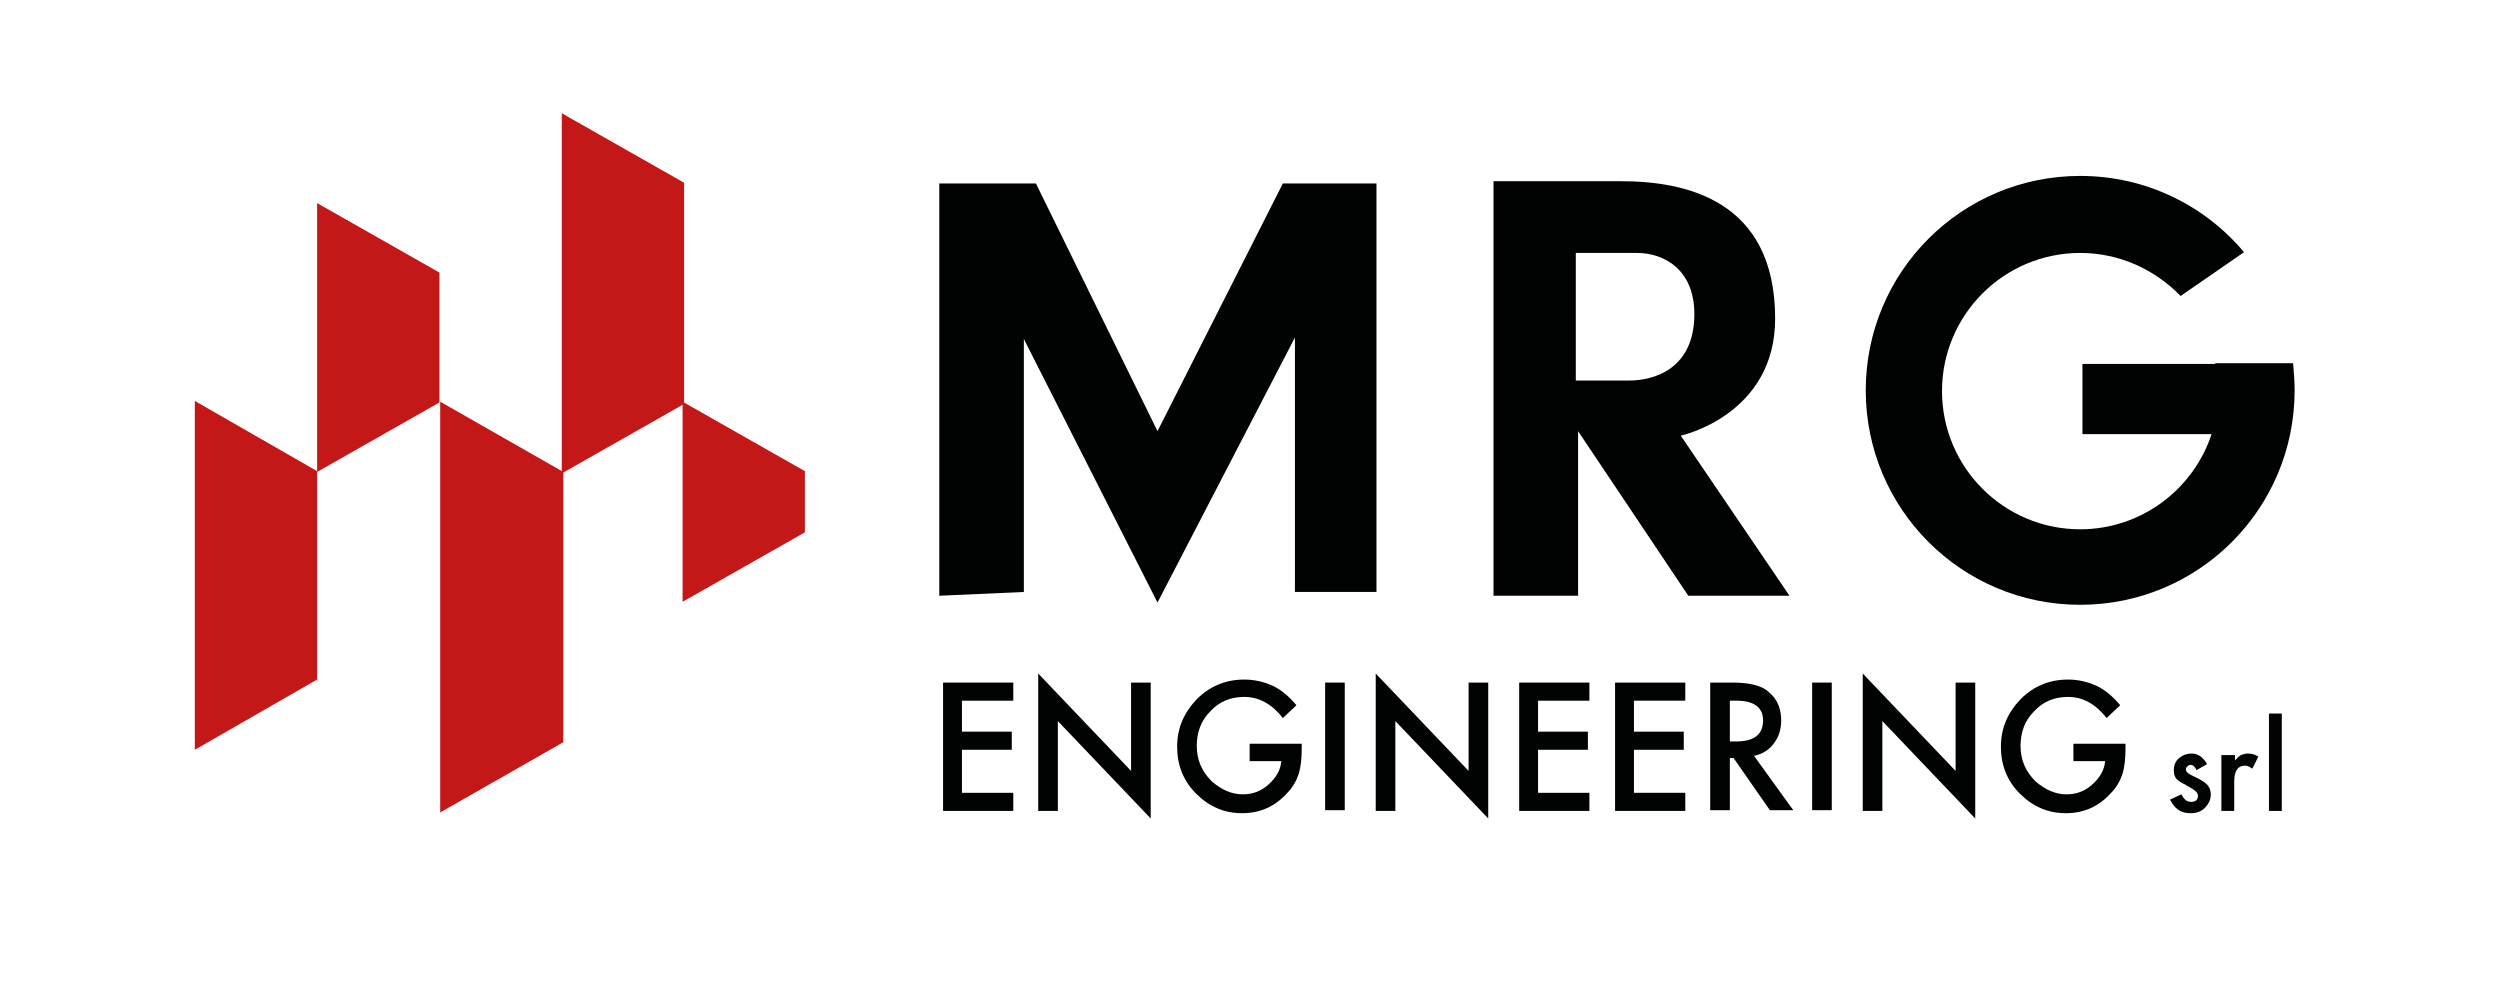 <svg xmlns="http://www.w3.org/2000/svg" xmlns:xlink="http://www.w3.org/1999/xlink" id="Livello_1" x="0px" y="0px" viewBox="0 0 331.1 130.1" style="enable-background:new 0 0 331.1 130.1;" xml:space="preserve"><style type="text/css">	.st0{fill:#C31718;}	.st1{fill:#010202;}</style><polygon class="st0" points="25.8,53.1 25.8,99.3 42,90 42,62.4 "></polygon><polygon class="st0" points="42,26.9 42,62.5 58.2,53.3 58.2,36.1 "></polygon><polygon class="st0" points="58.3,53.2 58.3,107.6 74.6,98.3 74.6,62.5 "></polygon><polygon class="st0" points="74.4,15 74.4,62.7 90.6,53.5 90.6,24.2 "></polygon><polygon class="st0" points="90.4,53.2 90.4,79.7 106.6,70.5 106.6,62.4 "></polygon><polygon class="st1" points="124.4,78.9 124.4,24.3 137.2,24.3 153.3,57.1 169.9,24.3 182.3,24.3 182.3,78.4 171.5,78.4 171.5,44.7  153.3,79.8 135.6,44.9 135.6,78.4 "></polygon><path class="st1" d="M222.6,57.7c0,0,12.5-2.7,12.5-15.5c0-15.8-12-18.2-20.4-18.2c-6,0-16.9,0-16.9,0v54.9H209V57.1l14.6,21.8H237 L222.6,57.7z M215.7,50.4c-3.6,0-7,0-7,0V33.5c0,0,4.4,0,8.1,0c3.6,0,7.6,2.2,7.6,8.1C224.4,48.7,219.3,50.4,215.7,50.4z"></path><path class="st1" d="M293.4,48.2h-17.6v9.3h17.1c-2.4,7.3-9.3,12.6-17.4,12.6c-10.1,0-18.3-8.2-18.3-18.3c0-10.1,8.2-18.3,18.3-18.3 c5.2,0,9.9,2.2,13.3,5.7l8.4-5.8c-5.2-6.2-13-10.1-21.7-10.1c-15.7,0-28.4,12.7-28.4,28.4s12.7,28.4,28.4,28.4 c15.7,0,28.4-12.7,28.4-28.4c0-1.2-0.1-2.4-0.2-3.6H293.4z"></path><g>	<path class="st1" d="M134.2,92.8h-6.8v4.1h6.6v2.4h-6.6v5.7h6.8v2.4h-9.3V90.4h9.3V92.8z"></path>	<path class="st1" d="M137.5,107.3V89.2l12.3,12.9V90.4h2.6v18l-12.3-12.9v11.9H137.5z"></path>	<path class="st1" d="M165.4,98.5h7v0.6c0,1.3-0.1,2.4-0.4,3.4c-0.3,0.9-0.8,1.8-1.5,2.5c-1.6,1.8-3.6,2.7-6,2.7  c-2.4,0-4.4-0.9-6.1-2.6c-1.7-1.7-2.5-3.8-2.5-6.2c0-2.5,0.9-4.5,2.6-6.3c1.7-1.7,3.8-2.6,6.3-2.6c1.3,0,2.6,0.3,3.7,0.8  c1.1,0.5,2.2,1.4,3.2,2.6l-1.8,1.7c-1.4-1.8-3.1-2.8-5.1-2.8c-1.8,0-3.3,0.6-4.5,1.9c-1.2,1.2-1.8,2.7-1.8,4.6c0,1.9,0.7,3.4,2,4.7  c1.3,1.1,2.6,1.7,4.1,1.7c1.3,0,2.4-0.4,3.4-1.3c1-0.9,1.6-1.9,1.7-3.1h-4.2V98.5z"></path>	<path class="st1" d="M178.1,90.4v16.9h-2.6V90.4H178.1z"></path>	<path class="st1" d="M182.2,107.3V89.2l12.3,12.9V90.4h2.6v18l-12.3-12.9v11.9H182.2z"></path>	<path class="st1" d="M210.5,92.8h-6.8v4.1h6.6v2.4h-6.6v5.7h6.8v2.4h-9.3V90.4h9.3V92.8z"></path>	<path class="st1" d="M223.2,92.8h-6.8v4.1h6.6v2.4h-6.6v5.7h6.8v2.4h-9.3V90.4h9.3V92.8z"></path>	<path class="st1" d="M232.3,100.1l5.2,7.2h-3.1l-4.8-6.9h-0.5v6.9h-2.6V90.4h3c2.2,0,3.9,0.4,4.8,1.3c1.1,0.9,1.6,2.2,1.6,3.7  c0,1.2-0.3,2.2-1,3.1C234.3,99.3,233.4,99.9,232.3,100.1z M229.1,98.2h0.8c2.4,0,3.6-0.9,3.6-2.8c0-1.7-1.2-2.6-3.5-2.6h-0.9V98.2z  "></path>	<path class="st1" d="M242.6,90.4v16.9h-2.6V90.4H242.6z"></path>	<path class="st1" d="M246.7,107.3V89.2l12.3,12.9V90.4h2.6v18l-12.3-12.9v11.9H246.7z"></path>	<path class="st1" d="M274.5,98.5h7v0.6c0,1.3-0.1,2.4-0.4,3.4c-0.3,0.9-0.8,1.8-1.5,2.5c-1.6,1.8-3.6,2.7-6,2.7  c-2.4,0-4.4-0.9-6.1-2.6c-1.7-1.7-2.5-3.8-2.5-6.2c0-2.5,0.9-4.5,2.6-6.3c1.7-1.7,3.8-2.6,6.3-2.6c1.3,0,2.6,0.3,3.7,0.8  c1.1,0.5,2.2,1.4,3.2,2.6l-1.8,1.7c-1.4-1.8-3.1-2.8-5.1-2.8c-1.8,0-3.3,0.6-4.5,1.9c-1.2,1.2-1.8,2.7-1.8,4.6c0,1.9,0.7,3.4,2,4.7  c1.3,1.1,2.6,1.7,4.1,1.7c1.3,0,2.4-0.4,3.4-1.3c1-0.9,1.6-1.9,1.7-3.1h-4.2V98.5z"></path></g><g>	<path class="st1" d="M292.3,101.2l-1.4,0.8c-0.2-0.5-0.5-0.7-0.8-0.7c-0.2,0-0.3,0.1-0.4,0.2c-0.1,0.1-0.2,0.2-0.2,0.4  c0,0.3,0.3,0.6,1,0.9c0.9,0.4,1.5,0.8,1.8,1.1c0.3,0.3,0.5,0.8,0.5,1.3c0,0.7-0.3,1.3-0.8,1.8c-0.5,0.5-1.1,0.7-1.9,0.7  c-1.3,0-2.1-0.6-2.7-1.8l1.5-0.7c0.2,0.4,0.4,0.6,0.5,0.7c0.2,0.2,0.5,0.3,0.8,0.3c0.6,0,0.9-0.3,0.9-0.8c0-0.3-0.2-0.6-0.7-0.9  c-0.2-0.1-0.3-0.2-0.5-0.3c-0.2-0.1-0.4-0.2-0.5-0.3c-0.5-0.2-0.9-0.5-1.1-0.7c-0.3-0.3-0.4-0.7-0.4-1.2c0-0.6,0.2-1.2,0.7-1.6  c0.5-0.4,1-0.6,1.7-0.6C291.1,99.8,291.8,100.3,292.3,101.2z"></path>	<path class="st1" d="M294.3,100h1.7v0.7c0.3-0.3,0.6-0.6,0.8-0.7c0.3-0.1,0.5-0.2,0.9-0.2c0.5,0,0.9,0.1,1.4,0.4l-0.8,1.6  c-0.3-0.2-0.6-0.4-1-0.4c-0.9,0-1.4,0.7-1.4,2.1v3.9h-1.7V100z"></path>	<path class="st1" d="M302.2,94.5v12.9h-1.7V94.5H302.2z"></path></g></svg>
